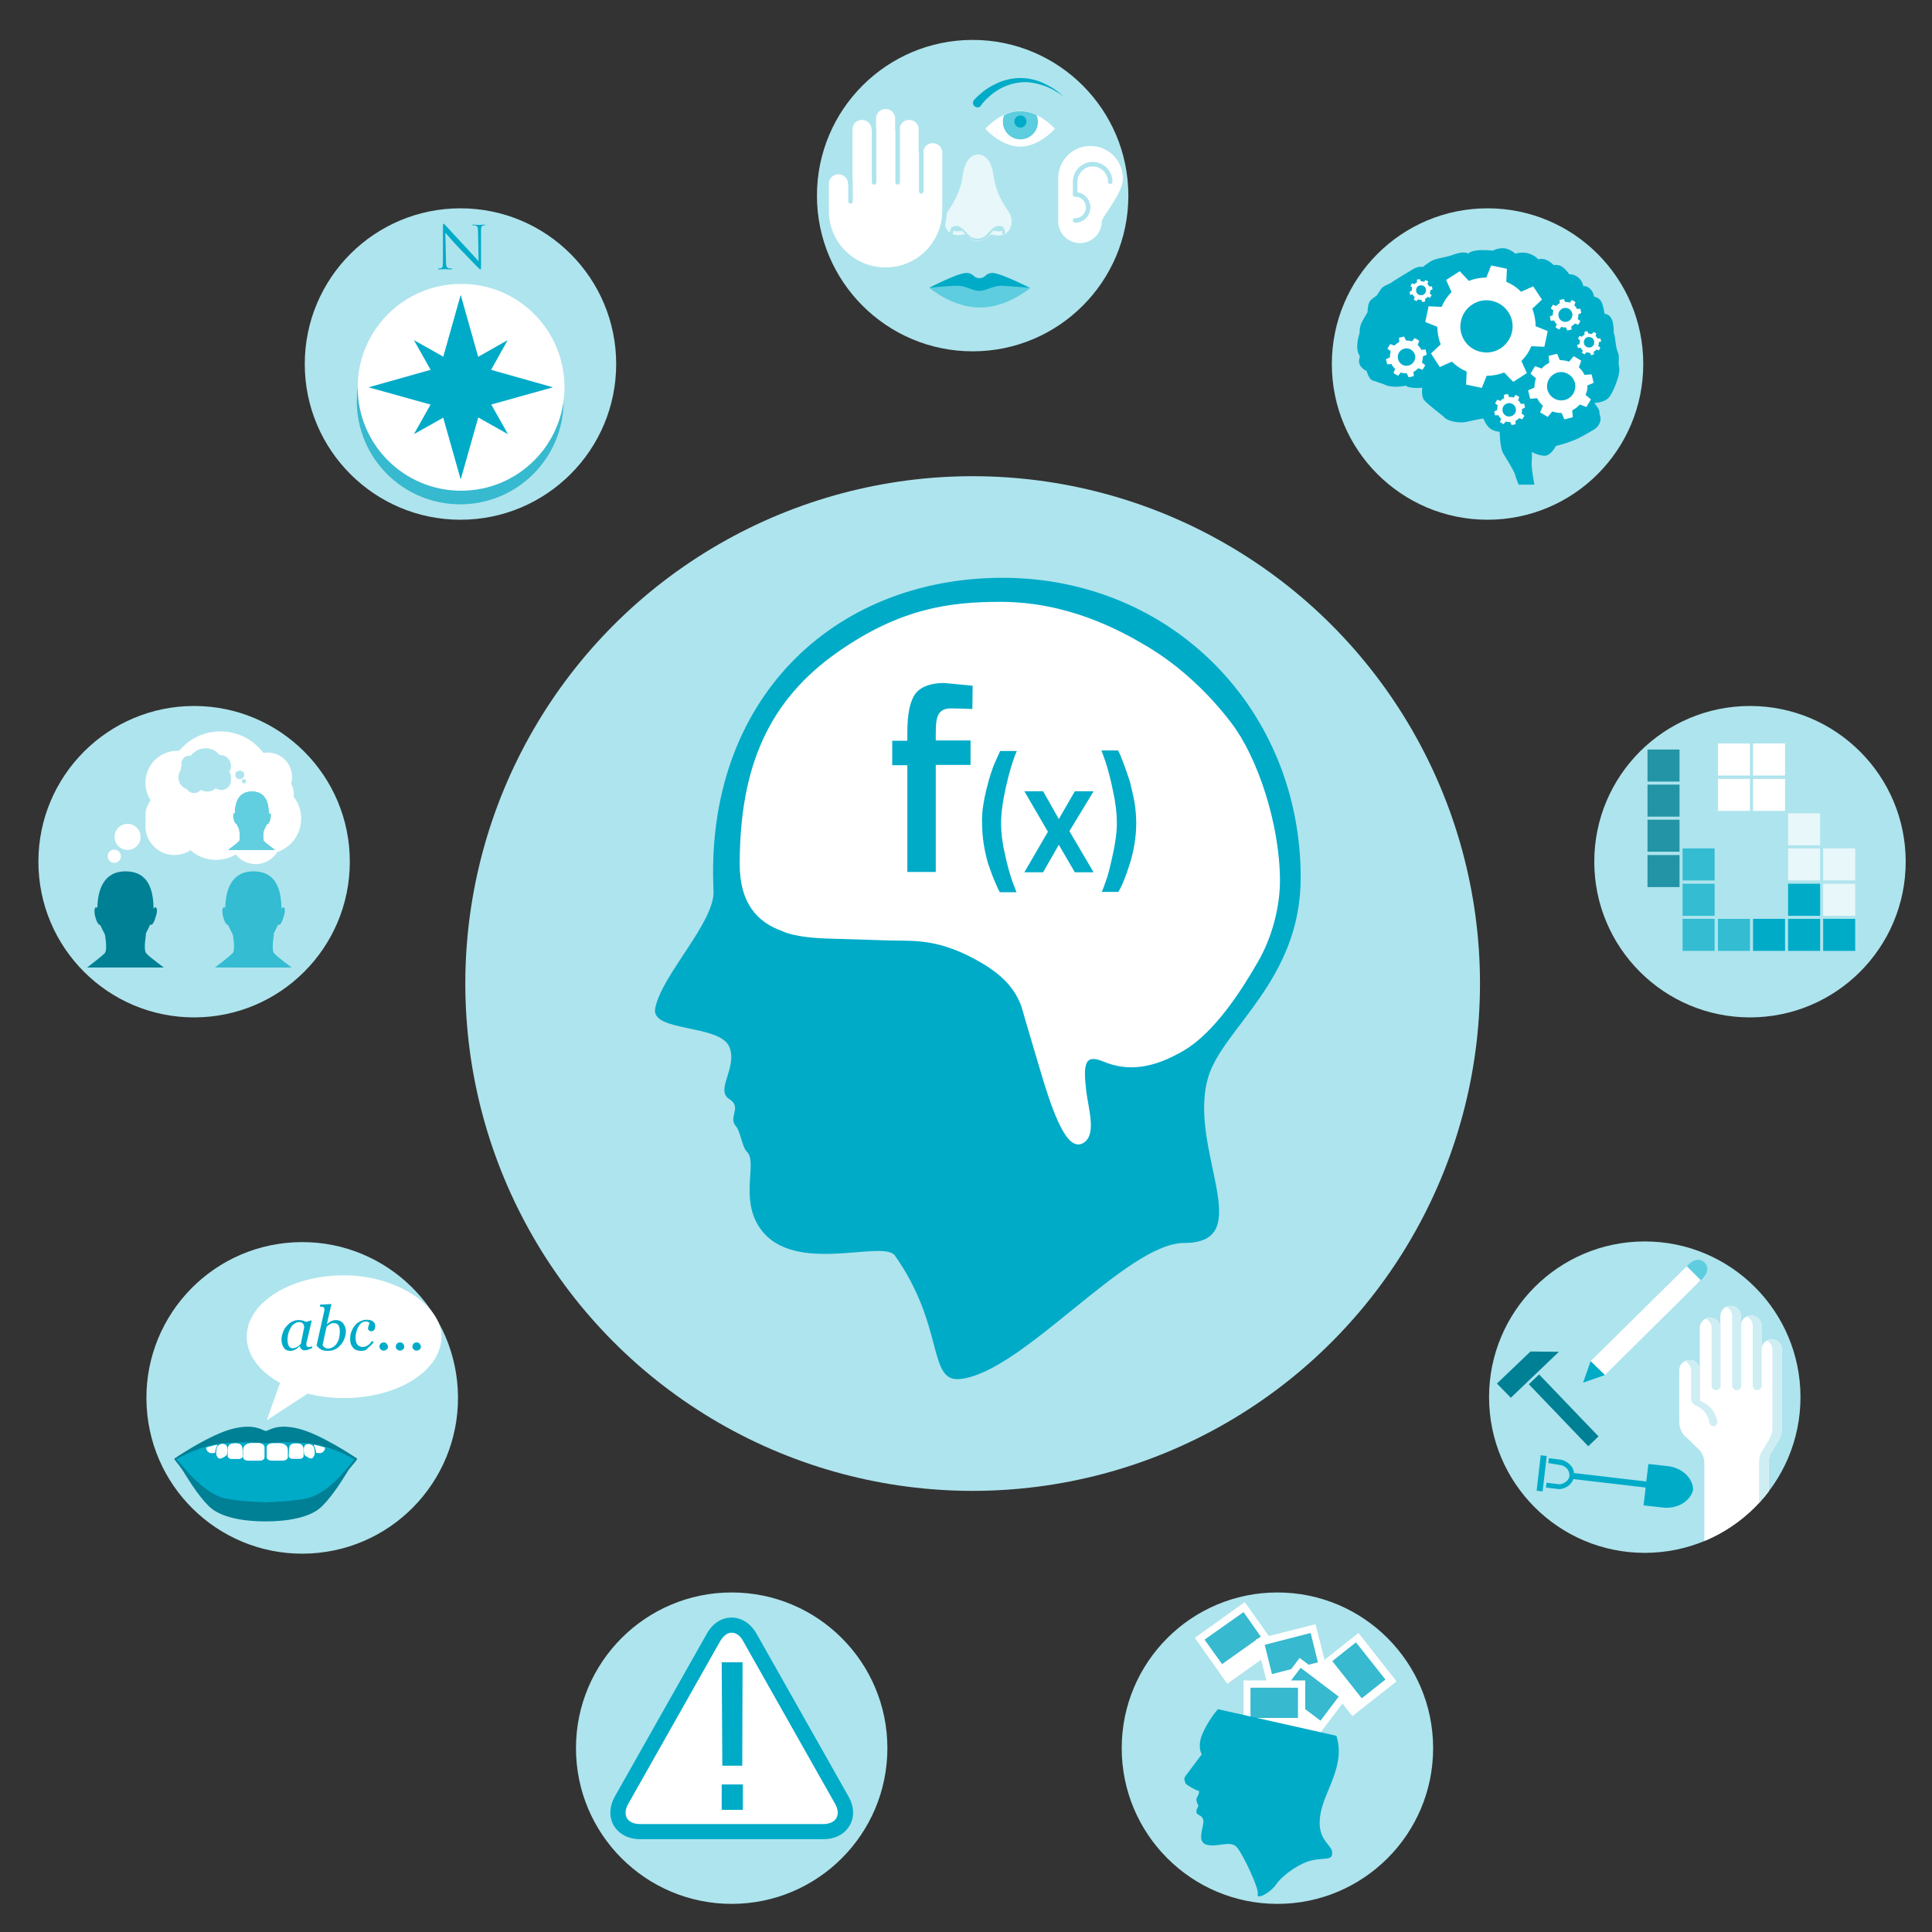 <?xml version="1.0" encoding="UTF-8"?> <!-- Generator: Adobe Illustrator 24.1.0, SVG Export Plug-In . SVG Version: 6.00 Build 0) --> <svg xmlns="http://www.w3.org/2000/svg" xmlns:xlink="http://www.w3.org/1999/xlink" version="1.1" id="Capa_1" x="0px" y="0px" viewBox="0 0 639 639" style="enable-background:new 0 0 639 639;" xml:space="preserve"><rect x="0" y="0" width="639" height="639" fill="#333333" stroke="none"/> <style type="text/css"> .st0{fill:#AEE4ED;} .st1{fill-rule:evenodd;clip-rule:evenodd;fill:#00ABC8;} .st2{fill:#FFFFFF;stroke:#FFFFFF;stroke-width:1.484;stroke-miterlimit:10;} .st3{fill:none;} .st4{enable-background:new ;} .st5{fill:#00ABC8;} .st6{fill-rule:evenodd;clip-rule:evenodd;fill:#00AECA;} .st7{fill:#FFFFFF;} .st8{fill-rule:evenodd;clip-rule:evenodd;fill:#37B9CF;} .st9{fill-rule:evenodd;clip-rule:evenodd;fill:#FFFFFF;} .st10{fill:#37B9CF;} .st11{opacity:0.7;} .st12{fill-rule:evenodd;clip-rule:evenodd;fill:#33BCD2;} .st13{opacity:0.8;} .st14{fill-rule:evenodd;clip-rule:evenodd;fill:#008095;} .st15{fill:#008095;} .st16{clip-path:url(#SVGID_2_);} .st17{fill:#CFEEF3;} .st18{fill:#5DCDDF;} .st19{fill:#00ABC7;} .st20{opacity:0.7;fill:#FFFFFF;enable-background:new ;} .st21{fill:none;stroke:#AEE4ED;stroke-width:1.5;stroke-linecap:round;stroke-linejoin:round;stroke-miterlimit:10;} .st22{fill:#33BCD2;} .st23{fill:#61CFDF;} </style> <circle class="st0" cx="321.7" cy="325.3" r="167.8"></circle> <path class="st1" d="M430.2,290.3c0,33.8-25.5,49.6-30.5,65.7c-7.3,23.6,16.8,55.1-8,55.1c-19.2,0-53.4,42.8-74.1,45 c-10.9,1.2-5-17.3-21.6-40.8c-3.9-5.5-33.4,6.7-44.5-8.9c-7-9.8-0.9-21.8-4.4-25.4c-1.8-1.8-2.1-6.7-3.7-8.5c-2.7-3.1,2.2-6.2-2.2-9 c-4.8-3,2.9-10.5,0-17.3c-3.2-7.5-26.1-4.8-24.5-12.7c2.2-11.2,19.8-28.5,19.3-38.9c-3-63.1,39.6-103.5,95.7-103.5 C387.7,191.2,430.2,234.8,430.2,290.3z"></path> <path class="st2" d="M422.6,291.4c0-18.7-7.4-40.7-15.9-51.8c-7.5-9.9-17.2-18.9-27.4-25c-9.3-5.6-26.4-14.8-48.4-14.8 c-16.7,0-32.8,2.1-53.3,16.4c-22.9,16-32.2,37.9-32.2,69.6c0,12.6,5.6,18.7,13.7,21.5l0,0c0,0,3.5,2.1,15.3,2.4 c6.1,0.2,11.2,0.3,19.2,0.6c8.3,0.3,17.1-1.1,32.2,8c4.7,2.9,10.9,7.5,13.2,15.9c0.6,2.3,3,10.2,5.8,19.7c3.1,10.5,8,25.7,12.7,23.7 s1.6-11.2,1-17c-0.8-7-1.2-13.5,6.7-10.2c7.8,3.3,16,2.3,26-3.6s18.8-19.6,24.3-29.2C421,308,422.6,297.7,422.6,291.4z"></path> <rect x="257.1" y="223" class="st3" width="152.2" height="142.8"></rect> <g class="st4"> <path class="st5" d="M309.5,253.1v35.3h-9.4v-35.3h-5V245h5v-2.8c0-6.2,0.9-10.4,2.7-12.8c1.8-2.3,5-3.5,9.5-3.5l9.4,0.9l-0.1,7.7 c-2.8-0.1-5.2-0.2-7.1-0.2c-1.9,0-3.2,0.6-3.9,1.7c-0.8,1.1-1.1,3.2-1.1,6.2v2.7H321v8.1H309.5z"></path> </g> <g class="st4"> <path class="st5" d="M332.7,260.3c-1.1,4.9-1.6,8.9-1.6,12s0.4,6.5,1.3,10.3c0.8,3.8,1.7,6.8,2.5,9.1l1.3,3.4h-5.5 c-0.5-0.8-1.1-2.2-1.9-4.1c-0.8-1.9-1.4-3.7-2-5.4c-0.5-1.7-1-3.8-1.4-6.2c-0.4-2.4-0.6-5.1-0.6-8.1c0-3,0.5-6.4,1.5-10.4 c1-4,2-7.1,3-9.2l1.5-3.3h5.5C335,251.4,333.8,255.4,332.7,260.3z"></path> <path class="st5" d="M338.8,261.7h6.2l5.2,9.2l5.3-9.2h6.2l-8,13.2l8,13.6h-6.2l-5.3-9.1l-5.2,9.1h-6.2l7.8-13.4L338.8,261.7z"></path> <path class="st5" d="M375.2,265.1c0.4,2.5,0.6,4.9,0.6,7.2c0,2.3-0.2,4.6-0.6,7c-0.4,2.4-0.9,4.5-1.5,6.3c-1.2,3.8-2.3,6.6-3.2,8.3 l-0.6,1.1h-5.5c0.4-0.9,0.9-2.2,1.4-3.7c0.6-1.5,1.3-4.3,2.2-8.4c0.9-4,1.4-7.6,1.4-10.7s-0.4-6.7-1.3-10.7c-0.8-4-1.7-7.2-2.5-9.7 l-1.3-3.6h5.5c0.5,0.9,1.1,2.4,1.9,4.5c0.8,2.1,1.4,4,2,5.8C374.2,260.4,374.7,262.6,375.2,265.1z"></path> </g> <g> <circle class="st0" cx="492" cy="120.4" r="51.5"></circle> <g> <path class="st6" d="M470.4,128.2c0,0-0.4,2.8,0.6,4.1s6,5,7,6s4.8,1.8,7.2,1.2c2.5-0.6,5.4-1.1,5.4-1.1s1,2.6,2.5,3.5 c1.4,0.9,2.9,0.9,2.9,0.9s0.1,5.5,1.2,7.2c1.1,1.8,3.5,5.6,3.9,7c0.4,1.5,1.2,3.3,1.2,3.3h5.2c0,0-1.1-5.6-0.9-7.6s0-3.2,0-3.2 s3.8,2,5.5,0.9s2.5-2.9,2.5-2.9s5.3-1.2,8.9-3.3c3.6-2.1,4.6-2.3,5.5-4.1s-0.1-2.9,0-3.8c0.1-0.9-1.7-3-1.7-3s3.2-0.1,4.7-1.7 c1.5-1.6,2.8-5.6,2.8-5.6s1.1-2.9,0.7-4.7c-0.4-1.8,0.3-3.1-0.4-4.8c-0.8-1.7-0.9-5.6-1.2-5.9s0-3.6-0.9-5.2 c-0.9-1.7-2.3-1.6-2.3-1.6s-0.3-2.4-1-3.9s-2.5-1.8-2.5-1.8s0-1.3-1.3-2.6c-1.3-1.2-2.2-0.8-2.2-0.8s-0.3-1.9-1.8-3 c-1.4-1.1-2.9-1-2.9-1s-0.7-1.2-2.1-2.3c-1.4-1.1-3-0.7-3-0.7s-1.3-1.4-2.9-1.9c-1.6-0.4-2.2,0-2.2,0s-0.8-1.1-3-1.9s-4.6,0-4.6,0 s-2-1.8-4.1-1.8s-3.3,0.8-3.3,0.8s-3.6-0.4-5.8,0c-2.2,0.4-2.3,1-2.3,1s-1.4-1-4.6,0.2c-3.1,1.2-6,1.2-7.8,2.3 c-1.8,1.1-2.7,1.9-2.7,1.9s-1.3-0.4-3.2,0.7c-1.9,1.1-6.8,4.1-7.4,4.6c-0.6,0.4-2.7,1-3.3,2.1c-0.7,1.1-1.4,2.1-1.4,2.1 s-1.6,1-2.2,1.8c-0.7,0.8-0.8,3.7-0.8,3.7s-0.6,0.9-1.7,2.9s-0.9,3.9-0.9,3.9s-0.7,1.8-0.8,4.2c-0.1,2.5,0.9,3.5,0.9,3.5 s-0.8,2,0.2,3.3s2,1.6,2,1.6s0.7,2.7,1.9,3.1c1.2,0.4,3.5,1.2,3.8,1.3c0.3,0.1,1,0.7,3.5,0.8c2.5,0.1,3.5-0.4,3.9-0.3 C465.1,128,468,128.6,470.4,128.2z"></path> <g> <path class="st7" d="M500.5,126.3l4.5-2.9l-1.8-4c1.4-1.4,2.5-3,3.3-4.9l4.3,0.2l1.1-5.2l-4-1.6c0-2-0.4-4-1.1-5.8l3.2-3 l-2.9-4.4l-4,1.8c-1.4-1.4-3-2.5-4.9-3.3l0.2-4.3l-5.2-1.1l-1.6,4c-2,0-4,0.4-5.8,1.1l-3-3.2l-4.5,2.9l1.8,4 c-1.4,1.4-2.5,3-3.3,4.9l-4.3-0.2l-1.1,5.2l4,1.6c0,2,0.4,4,1.1,5.8l-3.2,3l2.9,4.5l4-1.8c1.4,1.4,3,2.5,4.9,3.3l-0.2,4.3 l5.2,1.1l1.6-4c2,0,4-0.4,5.8-1.1L500.5,126.3z M483.2,106.2c1-4.7,5.6-7.7,10.2-6.7c4.7,1,7.7,5.6,6.7,10.2 c-1,4.7-5.6,7.7-10.2,6.7C485.2,115.5,482.2,110.9,483.2,106.2z"></path> <path class="st7" d="M525,127.5l2.1-0.9l-0.7-2.8l-2.3,0.2c-0.5-1-1.1-1.8-1.9-2.5l0.8-2.2l-2.5-1.5l-1.5,1.8 c-1-0.3-2.1-0.5-3.1-0.5L515,117l-2.8,0.7l0.2,2.3c-1,0.5-1.8,1.1-2.5,1.9l-2.2-0.8l-1.5,2.5l1.8,1.5c-0.3,1-0.5,2.1-0.5,3.1 l-2.1,0.9l0.7,2.8l2.3-0.2c0.5,1,1.1,1.8,1.9,2.5l-0.9,2.2l2.5,1.5l1.5-1.8c1,0.3,2.1,0.5,3.1,0.5l0.9,2.1l2.8-0.7l-0.2-2.3 c1-0.5,1.8-1.1,2.5-1.9l2.2,0.8l1.5-2.5l-1.8-1.5C524.9,129.6,525.1,128.5,525,127.5z M517.5,132.3c-2.5,0.6-5-0.9-5.7-3.4 c-0.6-2.5,0.9-5,3.4-5.7c2.5-0.6,5,0.9,5.7,3.4C521.5,129.1,520,131.7,517.5,132.3z"></path> <path class="st7" d="M522,104l1-0.5l-0.3-1.4l-1.1,0.1c-0.2-0.5-0.6-0.9-0.9-1.2l0.4-1.1l-1.2-0.7l-0.7,0.9 c-0.5-0.2-1-0.2-1.5-0.2l-0.5-1l-1.4,0.3l0.1,1.1c-0.5,0.2-0.9,0.6-1.2,0.9l-1.1-0.4l-0.7,1.2l0.9,0.7c-0.2,0.5-0.2,1-0.2,1.5 l-1,0.5l0.3,1.4l1.1-0.1c0.2,0.5,0.6,0.9,0.9,1.2l-0.4,1.1l1.2,0.7l0.7-0.9c0.5,0.2,1,0.2,1.5,0.2l0.5,1l1.4-0.3l-0.1-1.1 c0.5-0.2,0.9-0.6,1.2-0.9l1.1,0.4l0.7-1.2l-0.9-0.7C522,105.1,522.1,104.5,522,104z M518.3,106.4c-1.2,0.3-2.5-0.4-2.8-1.7 c-0.3-1.2,0.4-2.5,1.7-2.8c1.2-0.3,2.5,0.4,2.8,1.7C520.3,104.8,519.5,106.1,518.3,106.4z"></path> <path class="st7" d="M528.8,113.2l0.8-0.3l-0.3-1l-0.9,0.1c-0.2-0.4-0.4-0.7-0.7-0.9l0.3-0.8l-0.9-0.5l-0.6,0.7 c-0.4-0.1-0.8-0.2-1.2-0.2l-0.3-0.8l-1,0.3l0.1,0.9c-0.4,0.2-0.7,0.4-0.9,0.7l-0.8-0.3l-0.5,0.9l0.7,0.6 c-0.1,0.4-0.2,0.8-0.2,1.2l-0.8,0.3l0.3,1l0.9-0.1c0.2,0.4,0.4,0.7,0.7,0.9l-0.3,0.8l0.9,0.5l0.6-0.7c0.4,0.1,0.8,0.2,1.2,0.2 l0.3,0.8l1-0.3l-0.1-0.9c0.4-0.2,0.7-0.4,0.9-0.7l0.8,0.3l0.5-0.9l-0.7-0.6C528.8,113.9,528.8,113.6,528.8,113.2z M526,114.9 c-0.9,0.2-1.9-0.3-2.1-1.3c-0.2-0.9,0.3-1.9,1.2-2.1s1.9,0.3,2.1,1.2C527.5,113.8,526.9,114.7,526,114.9z"></path> <path class="st7" d="M503.4,135.3l1-0.5l-0.3-1.3l-1.1,0.1c-0.2-0.5-0.5-0.9-0.9-1.2l0.4-1.1l-1.2-0.7l-0.7,0.9 c-0.5-0.2-1-0.2-1.5-0.2l-0.4-1l-1.3,0.3l0.1,1.1c-0.5,0.2-0.9,0.5-1.2,0.9l-1.1-0.4l-0.7,1.2l0.9,0.7c-0.2,0.5-0.2,1-0.2,1.5 l-1,0.5l0.3,1.3l1.1-0.1c0.2,0.5,0.5,0.9,0.9,1.2l-0.4,1.1l1.2,0.7l0.7-0.9c0.5,0.2,1,0.2,1.5,0.2l0.5,1l1.3-0.3l-0.1-1.1 c0.5-0.2,0.9-0.5,1.2-0.9l1.1,0.4l0.7-1.2l-0.9-0.7C503.3,136.4,503.4,135.8,503.4,135.3z M499.7,137.7c-1.2,0.3-2.4-0.4-2.7-1.6 c-0.3-1.2,0.4-2.4,1.6-2.7s2.4,0.4,2.7,1.6C501.7,136.1,500.9,137.4,499.7,137.7z"></path> <path class="st7" d="M470.6,117.9l1.3-0.6l-0.4-1.7l-1.4,0.1c-0.3-0.6-0.7-1.1-1.2-1.6l0.5-1.4l-1.5-0.9l-0.9,1.1 c-0.6-0.2-1.3-0.3-2-0.3l-0.6-1.3l-1.7,0.4l0.1,1.4c-0.6,0.3-1.1,0.7-1.6,1.2l-1.4-0.5l-0.9,1.5l1.1,0.9c-0.2,0.6-0.3,1.3-0.3,2 l-1.3,0.6l0.4,1.7l1.4-0.1c0.3,0.6,0.7,1.1,1.2,1.6l-0.5,1.4l1.5,0.9l0.9-1.1c0.6,0.2,1.3,0.3,2,0.3l0.6,1.3l1.7-0.4l-0.1-1.4 c0.6-0.3,1.1-0.7,1.6-1.2l1.4,0.5l0.9-1.5l-1.1-0.9C470.5,119.2,470.6,118.6,470.6,117.9z M465.9,120.9c-1.6,0.4-3.1-0.6-3.5-2.1 s0.5-3.1,2.1-3.5c1.5-0.4,3.1,0.6,3.5,2.1S467.4,120.5,465.9,120.9z"></path> <path class="st7" d="M473.1,96l0.7-0.3l-0.2-1l-0.8,0.1c-0.2-0.3-0.4-0.6-0.7-0.9l0.3-0.8l-0.9-0.5l-0.5,0.6 c-0.3-0.1-0.7-0.2-1.1-0.2l-0.3-0.7l-1,0.2l0.1,0.8c-0.3,0.2-0.6,0.4-0.9,0.7l-0.8-0.3l-0.5,0.9l0.6,0.5 c-0.1,0.3-0.2,0.7-0.2,1.1l-0.7,0.3l0.2,1l0.8-0.1c0.2,0.3,0.4,0.6,0.7,0.9l-0.3,0.8l0.9,0.5L469,99c0.3,0.1,0.7,0.2,1.1,0.2 l0.3,0.7l1-0.2l-0.1-0.8c0.3-0.2,0.6-0.4,0.9-0.7l0.8,0.3l0.5-0.9l-0.6-0.5C473,96.7,473.1,96.3,473.1,96z M470.4,97.6 c-0.9,0.2-1.8-0.3-2-1.2c-0.2-0.9,0.3-1.8,1.2-2c0.9-0.2,1.8,0.3,2,1.2C471.8,96.5,471.3,97.4,470.4,97.6z"></path> </g> </g> </g> <g> <circle class="st0" cx="152.3" cy="120.4" r="51.5"></circle> <g> <g> <path class="st8" d="M186.4,132.6c0,18.9-15.3,34.2-34.2,34.2S118,151.5,118,132.6s15.3-34.2,34.2-34.2S186.4,113.7,186.4,132.6z "></path> <path class="st9" d="M186.7,128.1c0,18.9-15.3,34.2-34.2,34.2s-34.2-15.3-34.2-34.2s15.3-34.2,34.2-34.2 C171.3,93.8,186.7,109.1,186.7,128.1z"></path> <g> <polyline class="st1" points="152.4,158.5 143.8,128.1 152.4,97.6 "></polyline> <polygon class="st1" points="161,128.1 152.4,158.5 143.8,128.1 152.4,97.6 "></polygon> <polygon class="st1" points="152.4,119.5 182.9,128.1 152.4,136.6 121.9,128.1 "></polygon> <polygon class="st1" points="148.1,123.7 167.9,112.5 156.8,132.4 136.9,143.6 "></polygon> <polygon class="st1" points="148.1,132.4 136.9,112.5 156.8,123.7 168,143.6 "></polygon> <polygon class="st1" points="161,128.1 152.4,136.7 143.8,128.1 152.4,119.5 "></polygon> <path class="st1" d="M162.2,128.1c0,5.4-4.4,9.8-9.8,9.8c-5.4,0-9.8-4.4-9.8-9.8c0-5.4,4.4-9.8,9.8-9.8 C157.8,118.2,162.2,122.6,162.2,128.1z"></path> </g> </g> <path class="st1" d="M147.5,86.4c0,1.6,0.2,2.1,0.8,2.3c0.4,0.1,0.8,0.1,1,0.1c0.1,0,0.2,0,0.2,0.1s-0.1,0.2-0.3,0.2 c-1.1,0-1.9-0.1-2.1-0.1c-0.2,0-1,0.1-1.9,0.1c-0.2,0-0.3,0-0.3-0.2c0-0.1,0.1-0.1,0.2-0.1c0.2,0,0.5,0,0.8-0.1 c0.5-0.1,0.6-0.7,0.6-2.5V75c0-0.8,0.1-1,0.2-1c0.2,0,0.5,0.4,0.7,0.6c0.3,0.3,3.2,3.5,6.2,6.7c1.9,2.1,4.1,4.4,4.7,5.1l-0.2-9.9 c0-1.3-0.2-1.7-0.8-1.9c-0.4-0.1-0.8-0.1-1-0.1c-0.1,0-0.2-0.1-0.2-0.1c0-0.1,0.2-0.1,0.4-0.1c0.9,0,1.8,0.1,2,0.1 s0.9-0.1,1.7-0.1c0.2,0,0.3,0,0.3,0.1s-0.1,0.1-0.2,0.1c-0.1,0-0.2,0-0.5,0.1c-0.6,0.1-0.7,0.6-0.7,1.7v11.4c0,1.3,0,1.4-0.2,1.4 s-0.4-0.2-1.4-1.2c-0.2-0.2-3-3.1-5.1-5.3c-2.3-2.4-4.5-4.9-5.1-5.6L147.5,86.4z"></path> </g> </g> <g> <circle class="st0" cx="242" cy="578.2" r="51.5"></circle> <g> <g> <path class="st9" d="M211.8,605.9c-2.9,0-5.3-1.2-6.5-3.2s-1-4.7,0.4-7.3l30.4-53.8c1.5-2.6,3.6-4.1,6-4.1s4.5,1.5,6,4.1 l30.4,53.8c1.4,2.6,1.6,5.2,0.4,7.3c-1.2,2-3.6,3.2-6.5,3.2H211.8z"></path> <path class="st5" d="M242,540c1.4,0,2.8,0.9,3.8,2.8l30.4,53.8c2.1,3.7,0.3,6.7-3.9,6.7h-60.6c-4.3,0-6-3-3.9-6.7l30.4-53.8 C239.3,540.9,240.7,540,242,540 M242,535c-3.3,0-6.3,1.9-8.2,5.3l-30.4,53.8c-1.9,3.4-2,6.9-0.4,9.7c1.7,2.8,4.8,4.5,8.7,4.5 h60.6c3.9,0,7-1.6,8.7-4.5c1.7-2.8,1.5-6.4-0.4-9.7l-30.4-53.8C248.3,537,245.3,535,242,535L242,535z"></path> </g> <g> <path class="st5" d="M238.7,549.8h6.9l-0.1,34.2h-6.6L238.7,549.8z M238.7,590.2h7v8.4h-7V590.2z"></path> </g> </g> </g> <g> <circle class="st0" cx="422.5" cy="578.2" r="51.5"></circle> <g> <g> <polygon class="st7" points="422.5,545.1 405.9,556.9 395.2,541.7 411.7,529.9 "></polygon> <polygon class="st10" points="417,541.3 404.2,550.4 398.4,542.3 411.3,533.2 "></polygon> </g> <g> <polygon class="st7" points="439.7,555.3 420,560.3 415.4,542.2 435.1,537.2 "></polygon> <polygon class="st10" points="435.9,549.8 420.7,553.7 418.3,544 433.5,540.1 "></polygon> </g> <g> <polygon class="st7" points="447.3,567.6 434.7,551.7 449.3,540.1 461.9,556.1 "></polygon> <rect x="444.9" y="544.7" transform="matrix(0.783 -0.621 0.621 0.783 -245.972 399.194)" class="st10" width="10" height="15.7"></rect> </g> <g> <rect x="423.5" y="551.7" transform="matrix(0.603 -0.797 0.797 0.603 -276.435 568.033)" class="st7" width="18.6" height="20.4"></rect> <rect x="428.9" y="552.4" transform="matrix(0.603 -0.797 0.797 0.603 -274.738 568.321)" class="st10" width="10" height="15.8"></rect> </g> <g> <rect x="411.3" y="555.8" class="st7" width="20.4" height="18.6"></rect> <rect x="413.6" y="558.2" class="st10" width="15.7" height="10"></rect> </g> <g> <path class="st5" d="M397.2,574.8c-1,3.8,0.3,5.4,0.3,5.4s-4.6,6.1-5.4,7.2c-0.8,1-0.1,1.9,0,2.4s3.9,2.6,4.3,2.5 s0.1,1.3-0.5,2.2s0.5,2.8,0.5,2.8s-1,1.5-0.6,2.4c0.4,0.8,2.4,0.7,2.2,3.1c-0.2,2.4-2.2,6.7,1.4,7.4c3.6,0.8,7.7-1.7,9.8,0.9 c2.1,2.6,7.3,13.6,6.8,15.4c-0.6,1.9,4-0.2,6.2-3.4c2.3-3.2,8.1-7.2,12.2-7.9c4.1-0.8,6.4,0.2,6.2-2.6c-0.2-2.8-5.5-4.1-3.8-13 c1.4-7.5,8.3-15.8,5.2-25.5l-39.2-8.8C399.9,568.7,397.8,572.8,397.2,574.8z"></path> </g> </g> </g> <g> <g> <circle class="st0" cx="578.8" cy="285" r="51.5"></circle> <g> <g> <rect x="591.1" y="292" class="st1" width="11.1" height="11.1"></rect> <path class="st0" d="M602,292.3v10.6h-10.6v-10.6H602 M602.5,291.8h-11.6v11.6h11.6V291.8L602.5,291.8z"></path> </g> <g> <rect x="591.1" y="303.6" class="st1" width="11.1" height="11.1"></rect> <path class="st0" d="M602,303.9v10.6h-10.6v-10.6H602 M602.5,303.4h-11.6V315h11.6V303.4L602.5,303.4z"></path> </g> <g> <rect x="579.5" y="303.6" class="st1" width="11.1" height="11.1"></rect> <path class="st0" d="M590.4,303.9v10.6h-10.6v-10.6H590.4 M590.9,303.4h-11.6V315h11.6V303.4L590.9,303.4z"></path> </g> <g> <rect x="602.7" y="303.6" class="st1" width="11.1" height="11.1"></rect> <path class="st0" d="M613.6,303.9v10.6H603v-10.6H613.6 M614.1,303.4h-11.6V315h11.6V303.4L614.1,303.4z"></path> </g> <g> <g> <rect x="579.5" y="257.3" class="st9" width="11.1" height="11.1"></rect> <path class="st0" d="M590.4,257.6v10.6h-10.6v-10.6H590.4 M590.9,257.1h-11.6v11.6h11.6V257.1L590.9,257.1z"></path> </g> <g> <rect x="567.9" y="257.3" class="st9" width="11.1" height="11.1"></rect> <path class="st0" d="M578.8,257.6v10.6h-10.6v-10.6H578.8 M579.3,257.1h-11.6v11.6h11.6V257.1L579.3,257.1z"></path> </g> <g> <rect x="579.5" y="245.7" class="st9" width="11.1" height="11.1"></rect> <path class="st0" d="M590.4,245.9v10.6h-10.6v-10.6H590.4 M590.9,245.4h-11.6V257h11.6V245.4L590.9,245.4z"></path> </g> <g> <rect x="567.9" y="245.7" class="st9" width="11.1" height="11.1"></rect> <path class="st0" d="M578.8,245.9v10.6h-10.6v-10.6H578.8 M579.3,245.4h-11.6V257h11.6V245.4L579.3,245.4z"></path> </g> </g> </g> <g class="st11"> <g> <rect x="591.1" y="280.4" class="st9" width="11.1" height="11.1"></rect> <path class="st0" d="M602,280.6v10.6h-10.6v-10.6H602 M602.5,280.1h-11.6v11.6h11.6V280.1L602.5,280.1z"></path> </g> <g> <rect x="591.1" y="268.8" class="st9" width="11.1" height="11.1"></rect> <path class="st0" d="M602,269v10.6h-10.6V269H602 M602.5,268.5h-11.6v11.6h11.6V268.5L602.5,268.5z"></path> </g> <g> <rect x="602.7" y="280.4" class="st9" width="11.1" height="11.1"></rect> <path class="st0" d="M613.6,280.6v10.6H603v-10.6H613.6 M614.1,280.1h-11.6v11.6h11.6V280.1L614.1,280.1z"></path> </g> <g> <rect x="602.7" y="292" class="st9" width="11.1" height="11.1"></rect> <path class="st0" d="M613.6,292.3v10.6H603v-10.6H613.6 M614.1,291.8h-11.6v11.6h11.6V291.8L614.1,291.8z"></path> </g> </g> <g> <g> <rect x="556.3" y="303.6" class="st12" width="11.1" height="11.1"></rect> <path class="st0" d="M567.1,303.9v10.6h-10.6v-10.6H567.1 M567.6,303.4H556V315h11.6V303.4L567.6,303.4z"></path> </g> <g> <rect x="567.9" y="303.6" class="st12" width="11.1" height="11.1"></rect> <path class="st0" d="M578.8,303.9v10.6h-10.6v-10.6H578.8 M579.3,303.4h-11.6V315h11.6V303.4L579.3,303.4z"></path> </g> <g> <rect x="556.3" y="292" class="st12" width="11.1" height="11.1"></rect> <path class="st0" d="M567.1,292.3v10.6h-10.6v-10.6H567.1 M567.6,291.8H556v11.6h11.6V291.8L567.6,291.8z"></path> </g> <g> <rect x="556.3" y="280.4" class="st12" width="11.1" height="11.1"></rect> <path class="st0" d="M567.1,280.6v10.6h-10.6v-10.6H567.1 M567.6,280.1H556v11.6h11.6V280.1L567.6,280.1z"></path> </g> </g> </g> <g class="st13"> <g> <rect x="544.7" y="259.3" class="st14" width="11.1" height="11.1"></rect> <path class="st0" d="M555.5,259.5v10.6h-10.6v-10.6H555.5 M556,259h-11.6v11.6H556V259L556,259z"></path> </g> <g> <rect x="544.7" y="247.6" class="st14" width="11.1" height="11.1"></rect> <path class="st0" d="M555.5,247.9v10.6h-10.6v-10.6H555.5 M556,247.4h-11.6V259H556V247.4L556,247.4z"></path> </g> <g> <rect x="544.7" y="270.9" class="st14" width="11.1" height="11.1"></rect> <path class="st0" d="M555.5,271.1v10.6h-10.6v-10.6H555.5 M556,270.6h-11.6v11.6H556V270.6L556,270.6z"></path> </g> <g> <rect x="544.7" y="282.5" class="st14" width="11.1" height="11.1"></rect> <path class="st0" d="M555.5,282.8v10.6h-10.6v-10.6H555.5 M556,282.3h-11.6v11.6H556V282.3L556,282.3z"></path> </g> </g> </g> <g> <circle class="st0" cx="544" cy="462.1" r="51.5"></circle> <g> <g> <path class="st1" d="M516.3,484.6c0.3,0,1.4,0.4,2.1,1.3c0.5,0.6,0.7,1.4,0.7,2.2c-0.1,0.8-0.5,1.5-1.2,2c-0.9,0.7-2,0.9-2.3,0.8 l-4.1-0.5l-0.2,1.6l4.1,0.5c0.9,0.1,2.4-0.3,3.5-1.2c0.7-0.6,1.2-1.3,1.5-2.1l23.9,2.8l-0.7,5.9l6.3,0.7c4.8,0.6,9.1-2,10.1-5.8 c0-3.9-3.7-7.4-8.5-7.9l-6.3-0.7l-0.7,5.8l-23.9-2.8c-0.1-0.9-0.4-1.7-1-2.4c-0.9-1.1-2.3-1.8-3.2-2l-4.1-0.5l-0.2,1.6 L516.3,484.6z"></path> </g> <g> <rect x="504.1" y="486.1" transform="matrix(0.115 -0.993 0.993 0.115 -32.442 937.715)" class="st1" width="11.8" height="2"></rect> </g> </g> <g> <g> <polygon class="st15" points="515.6,447.1 499.7,462.3 495.1,457.6 506.2,447 "></polygon> </g> <g> <rect x="514.8" y="452.4" transform="matrix(0.722 -0.692 0.692 0.722 -179.095 487.44)" class="st15" width="4.7" height="28.4"></rect> </g> </g> <g> <g> <defs> <circle id="SVGID_1_" cx="544" cy="462.1" r="51.5"></circle> </defs> <clipPath id="SVGID_2_"> <use xlink:href="#SVGID_1_" style="overflow:visible;"></use> </clipPath> <g class="st16"> <path class="st7" d="M586,443c-1.9,0-3.4,1.5-3.4,3.4v-7.9c0-1.9-1.5-3.4-3.4-3.4s-3.4,1.5-3.4,3.4v-3.2c0-1.9-1.5-3.4-3.4-3.4 s-3.4,1.5-3.4,3.4v3.9c0-1.9-1.5-3.4-3.4-3.4s-3.4,1.5-3.4,3.4v14c0-1.9-1.5-3.4-3.4-3.4s-3.4,1.5-3.4,3.4v17.1 c0,1.5,0.5,3,1.4,4.2l5.5,5.3c0.9,1.2,1.4,2.7,1.4,4.2v5.8v8v13H585v-13v-8v-6.2c0-1.2,0.3-2.5,1-3.5l2.4-4c0.6-1.1,1-2.3,1-3.5 v-1.9v-24.2C589.4,444.5,587.9,443,586,443L586,443z"></path> <g> <path class="st17" d="M589.4,446.4v26.1c0,1.2-0.3,2.5-1,3.5l-2.4,4c-0.6,1.1-1,2.3-1,3.5v6.2v8v13h-3.2v-27.2 c0-1.2,0.3-2.5,1-3.5l2.4-4c0.6-1.1,1-2.3,1-3.5v-26.1c0-1.3-0.7-2.4-1.8-3c0.5-0.3,1-0.4,1.6-0.4 C587.9,443,589.4,444.5,589.4,446.4L589.4,446.4z"></path> <path class="st17" d="M562.3,463.4v-10.2c0-1-0.4-1.8-1-2.4s-1.5-1-2.4-1c-0.5,0-1.1,0.1-1.5,0.4c0.3,0.2,0.7,0.4,0.9,0.7 c0.6,0.6,1,1.5,1,2.4v9.1c0,1.1,0.6,2.1,1.6,2.5c1.5,0.6,3.9,2.2,4.5,5.7c0.1,0.6,0.6,1.1,1.3,1.1c0.8,0,1.4-0.8,1.3-1.6 C566.9,464.6,562.3,463.4,562.3,463.4z"></path> <path class="st17" d="M569.1,439.2v19.1c0,0.8-0.7,1.5-1.5,1.5s-1.5-0.7-1.5-1.5v-19.1c0-1.3-0.8-2.5-1.9-3 c0.5-0.2,1-0.4,1.5-0.4C567.6,435.8,569.1,437.3,569.1,439.2z"></path> <path class="st17" d="M575.9,435.3v23c0,0.8-0.7,1.5-1.5,1.5s-1.5-0.7-1.5-1.5v-23c0-1.3-0.8-2.5-1.9-3c0.5-0.2,1-0.4,1.5-0.4 C574.4,431.9,575.9,433.4,575.9,435.3z"></path> <path class="st17" d="M581.2,459.8c-0.8,0-1.5-0.7-1.5-1.5v-19.8c0-0.7-0.2-1.4-0.6-1.9c-0.3-0.4-0.7-0.8-1.2-1.1 c0,0-0.1,0-0.1-0.1c0.5-0.2,1-0.3,1.5-0.3c0.6,0,1.1,0.1,1.6,0.4s0.9,0.6,1.2,1.1c0.4,0.5,0.6,1.2,0.6,1.9v19.8 C582.7,459.1,582,459.8,581.2,459.8L581.2,459.8z"></path> </g> </g> </g> </g> <g> <path class="st18" d="M556.7,420l1.6-1.6c2.2-2.2,4.2-2.1,5.5-0.8l0,0c1.3,1.3,1.3,3.3-0.9,5.5l-1.6,1.6L556.7,420z"></path> <polygon class="st7" points="530.8,454.8 526.1,450.2 557.9,418.8 562.5,423.4 "></polygon> <polygon class="st5" points="523.6,457.3 530.8,454.8 526.1,450.2 "></polygon> </g> </g> <circle class="st0" cx="321.7" cy="64.7" r="51.5"></circle> <g> <path class="st18" d="M328.4,90.3c-2.6,0-2.2,1.7-4.4,1.7c-2.2,0-1.7-1.7-4.4-1.7c-2.7,0-12.2,4.9-12.2,4.9s7.5,6.5,16.7,6.5 s16.7-6.5,16.7-6.5S331,90.3,328.4,90.3z"></path> <path class="st19" d="M323.9,92c-2.2,0-1.7-1.7-4.4-1.7c-2.7,0-12.2,4.9-12.2,4.9s6.7-0.7,9.4-0.7c2.7,0,5,1.7,7.2,1.7 s4.6-1.7,7.2-1.7c1.3,0,9.4,0.7,9.4,0.7s-9.6-4.9-12.2-4.9S326.2,92,323.9,92z"></path> <path class="st20" d="M333.4,69.7c-2.7-3.8-4.3-7.8-4.8-11.6c-0.9-7-4.6-7-5.1-7s-4.2,0-5.1,7c-0.5,3.8-2.1,7.8-4.8,11.6 c-0.8,1.1-1.2,2.3-1.2,3.7c0,0.6,0.2,2.5,1.8,3.6c1.2,0.9,3,1,5.1,0.4c1,1.1,2.1,2.3,4.2,2.3s3.2-1.2,4.2-2.2 c0.8,0.2,1.6,0.4,2.5,0.4l0,0c0.9,0,1.9-0.2,2.6-0.8c1.6-1.1,1.8-3,1.8-3.6C334.6,72.1,334.2,70.8,333.4,69.7z M315.2,76.3 c0-0.3,0-0.8,0.3-1.1c0.3-0.3,1-0.3,1.5-0.2c0.7,0.2,1.2,0.7,1.7,1.2C317.3,76.6,316.2,76.6,315.2,76.3z M328.3,76.2 c0.5-0.5,1.1-1,1.7-1.2c0.5-0.1,1.1-0.1,1.5,0.2c0.3,0.3,0.3,0.8,0.3,1.1C330.9,76.6,329.7,76.6,328.3,76.2z"></path> </g> <g> <g> <path class="st7" d="M350,73.2c0,4,3.2,7.2,7.2,7.2s7.2-3.2,7.2-7.2c0-1.4,7-9.2,7-14.2c0-5.9-4.8-10.7-10.7-10.7 C354.8,48.2,350,53,350,59V73.2z"></path> <path class="st7" d="M367.2,60.1c0-3.2-2.6-5.8-5.8-5.8c-3.2,0-5.8,2.6-5.8,5.8v4.2"></path> <path class="st7" d="M355.6,64.3c2.4,0,4.3,1.9,4.3,4.3s-1.9,4.3-4.3,4.3"></path> </g> <g> <path class="st21" d="M367.2,60.1c0-3.2-2.6-5.8-5.8-5.8c-3.2,0-5.8,2.6-5.8,5.8v4.2"></path> <path class="st21" d="M355.6,64.3c2.4,0,4.3,1.9,4.3,4.3s-1.9,4.3-4.3,4.3"></path> </g> </g> <path class="st0" d="M323.5,79.6c-2.2,0-3.4-1.3-4.4-2.4c-0.7-0.7-1.3-1.4-2.2-1.7c-0.5-0.1-1.1-0.1-1.4,0.2c-0.3,0.3-0.3,1-0.3,1.3 c0,0.2-0.1,0.4-0.4,0.5c-0.2,0-0.4-0.1-0.5-0.3c-0.2-0.7,0-1.5,0.5-2c0.5-0.4,1.2-0.6,2.1-0.4l0,0c1.1,0.4,1.8,1.2,2.6,2 c1,1.1,1.9,2.1,3.8,2.1s2.8-1,3.8-2.1c0.7-0.8,1.5-1.6,2.6-2l0,0c0.9-0.2,1.7-0.1,2.1,0.4c0.5,0.5,0.7,1.3,0.5,2 c0,0.2-0.3,0.4-0.5,0.3c-0.2,0-0.4-0.2-0.3-0.5c0-0.3,0.1-0.9-0.3-1.3c-0.3-0.3-0.9-0.3-1.4-0.2c-0.9,0.3-1.5,1-2.2,1.7 C326.9,78.3,325.8,79.6,323.5,79.6L323.5,79.6z"></path> <g> <g> <path class="st7" d="M312.4,69.6v-19c0-2.2-1.7-3.9-3.9-3.9c-2,0-3.7,1.6-3.9,3.6V43c0-2.2-1.7-3.9-3.9-3.9c-2,0-3.7,1.6-3.9,3.5 v-3.2c0-2.2-1.7-3.9-3.9-3.9c-2.2,0-3.9,1.7-3.9,3.9v3.2c-0.2-2-1.8-3.5-3.9-3.5c-2.2,0-3.9,1.7-3.9,3.9v18c0-2.2-1.7-3.9-3.9-3.9 c-2.2,0-3.9,1.7-3.9,3.9v9l0,0c0,10.7,8.7,19.4,19.5,19.4s19.5-8.7,19.5-19.5C312.4,69.8,312.4,69.7,312.4,69.6z"></path> </g> <g> <path class="st21" d="M312.4,69.7V50.5c0-2.2-1.7-3.9-3.9-3.9c-2.1,0-3.8,1.6-3.9,3.7v-7.5c0-2.2-1.7-3.9-3.9-3.9 c-2.1,0-3.8,1.6-3.9,3.7v-3.4c0-2.2-1.7-3.9-3.9-3.9c-2.2,0-3.9,1.7-3.9,3.9v3.4c-0.1-2.1-1.8-3.7-3.9-3.7c-2.2,0-3.9,1.7-3.9,3.9 v18c0-2.2-1.7-3.9-3.9-3.9c-2.2,0-3.9,1.7-3.9,3.9v9l0,0c0,10.7,8.7,19.4,19.5,19.4S312.4,80.5,312.4,69.7 C312.4,69.8,312.4,69.8,312.4,69.7z"></path> <line class="st21" x1="289.1" y1="43" x2="289.1" y2="60.3"></line> <line class="st21" x1="296.9" y1="43" x2="296.9" y2="60.3"></line> <line class="st21" x1="304.7" y1="50.4" x2="304.7" y2="63.3"></line> <line class="st21" x1="281.3" y1="60.1" x2="281.3" y2="66.6"></line> </g> </g> <g> <path class="st7" d="M348.9,42.6c0,0-5.1,5.9-11.5,5.9c-6.3,0-11.5-5.9-11.5-5.9s5.1-5.9,11.5-5.9 C343.8,36.7,348.9,42.6,348.9,42.6z"></path> </g> <path class="st18" d="M332.1,38.1c-0.3,0.7-0.4,1.4-0.4,2.2c0,3.2,2.6,5.8,5.8,5.8c3.2,0,5.8-2.6,5.8-5.8c0-0.8-0.2-1.5-0.4-2.2 c-1.6-0.8-3.4-1.3-5.4-1.3C335.5,36.7,333.7,37.3,332.1,38.1z"></path> <path class="st5" d="M339.5,40.2c0-1.1-0.9-2-2-2s-2,0.9-2,2s0.9,2,2,2S339.5,41.3,339.5,40.2z"></path> <g> <path class="st19" d="M322.2,33c1-1.1,2.1-2,3.2-2.9c1.1-0.8,2.3-1.6,3.6-2.2c2.5-1.3,5.3-2,8.1-2.1c1.4,0,2.8,0.1,4.1,0.4 c1.4,0.3,2.7,0.7,3.9,1.3c2.5,1.1,4.7,2.6,6.7,4.4c-2.2-1.6-4.5-2.9-7-3.7c-1.2-0.4-2.5-0.7-3.8-0.9c-1.3-0.2-2.6-0.2-3.9,0 c-2.5,0.3-5,1.2-7.1,2.5c-1.1,0.7-2.1,1.4-3,2.3c-0.9,0.8-1.9,1.8-2.5,2.7v0.1c-0.5,0.7-1.4,0.8-2.1,0.3S321.6,33.8,322.2,33 C322.1,33.1,322.2,33.1,322.2,33z"></path> </g> <g> <ellipse transform="matrix(0.999 -5.530036e-02 5.530036e-02 0.999 -25.401 6.232)" class="st0" cx="99.9" cy="462.1" rx="51.5" ry="51.5"></ellipse> <g> <g> <path class="st5" d="M79.7,474.5c0,0-11.4,2.6-15.8,4.7c-4.3,2.1-6.1,3.2-6.1,3.2s11.4,17.1,30.1,17.1s30.1-17.1,30.1-17.1 s-17.9-7.8-23.1-7.9C89.8,474.4,79.7,474.5,79.7,474.5z"></path> <path class="st15" d="M118.1,482.4L118.1,482.4c-0.1-0.1-0.2-0.2-0.3-0.2l0,0c-1.8-1.2-12.1-7.9-18.8-9.6 c-7.4-1.9-9.8,0.5-11.1,0.7l0,0l0,0c-1.2-0.2-3.7-2.6-11.1-0.7c-6.7,1.7-16.9,8.3-18.8,9.6c-0.1,0-0.1,0.1-0.1,0.1 c-0.1,0.1-0.2,0.1-0.2,0.1v0.1c0,0.5,1,1.3,2.5,3.5c1.9,2.9,4.9,8.2,8.9,12.2c3.9,3.8,11.7,5,18.7,5c7.1,0,14.9-1.2,18.7-5 c4-4,7.1-9.4,8.9-12.2C117.2,483.7,118.2,482.9,118.1,482.4L118.1,482.4z M113.4,487.2c-0.9,1.2-6.3,7.1-11.7,8.3 c-5,1.2-12.4,1.2-13.8,1.4c-1.4-0.2-8.8-0.2-13.8-1.4c-5.3-1.3-10.7-7.2-11.7-8.3c-0.8-0.9-3.2-3.6-4.1-4.6 c0.7-0.2,8-4.7,15.9-5.3c8-0.6,11.7,0,13.5,0l0,0l0,0c1.8,0,5.6-0.6,13.5,0c8,0.6,15.3,5.1,16,5.3l0,0 C116.6,483.6,114.2,486.3,113.4,487.2z"></path> <path class="st7" d="M87.5,482c0,0.6-0.7,1.1-1.7,1.1h-3.6c-0.9,0-1.7-0.5-1.7-1.1v-2.4c0-1,0.6-2.3,3-2.3h1.9 c1.6,0,2.1,0.9,2.1,1.5C87.5,478.8,87.5,482,87.5,482z"></path> <path class="st7" d="M80.3,481.5c0,0.5-0.5,1-1.2,1h-2.5c-0.6,0-1.2-0.4-1.2-1v-2.1c0-0.9,0.4-2,2.1-2h0.8c1.3,0,1.9,0.8,1.9,2 L80.3,481.5L80.3,481.5z"></path> <path class="st7" d="M73.4,477.6c0.4,0,1.2-0.1,1.6,0.7c0.4,0.8,0.2,2.5,0,2.9c-0.1,0.3-1.6,1.2-2.2,1.2c-0.7,0-1.2-1.1-1.2-1.8 c0-0.8,0.2-2.1,0.6-2.4C72.7,477.8,73,477.6,73.4,477.6z"></path> <g> <path class="st7" d="M88.2,482c0,0.6,0.7,1.1,1.7,1.1h3.6c0.9,0,1.7-0.5,1.7-1.1v-2.4c0-1-0.6-2.3-3-2.3h-1.9 c-1.6,0-2.1,0.9-2.1,1.5C88.2,478.8,88.2,482,88.2,482z"></path> <path class="st7" d="M95.5,481.5c0,0.5,0.5,1,1.2,1h2.5c0.6,0,1.2-0.4,1.2-1v-2.1c0-0.9-0.4-2-2.1-2h-0.8c-1.3,0-1.9,0.8-1.9,2 L95.5,481.5L95.5,481.5z"></path> <path class="st7" d="M102.3,477.6c-0.4,0-1.2-0.1-1.6,0.7c-0.4,0.8-0.2,2.5,0,2.9c0.2,0.3,1.6,1.2,2.2,1.2 c0.7,0,1.2-1.1,1.2-1.8c0-0.8-0.2-2.1-0.6-2.4S102.7,477.6,102.3,477.6z"></path> <path class="st7" d="M104.5,480.4c0,0,0.2,0.3,1.5,0.2c1.3-0.2,1.8-1.8,1.3-1.9s-3.7-1.1-3.5-0.8 C103.8,478.2,104.6,479.6,104.5,480.4z"></path> </g> <g> <path class="st7" d="M87.4,482c0,0.6-0.7,1.1-1.7,1.1h-3.6c-0.9,0-1.7-0.5-1.7-1.1v-2.4c0-1,0.6-2.3,3-2.3h1.9 c1.6,0,2.1,0.9,2.1,1.5C87.4,478.8,87.4,482,87.4,482z"></path> <path class="st7" d="M80.2,481.5c0,0.5-0.5,1-1.2,1h-2.5c-0.6,0-1.2-0.4-1.2-1v-2.1c0-0.9,0.4-2,2.1-2h0.8c1.3,0,1.9,0.8,1.9,2 L80.2,481.5L80.2,481.5z"></path> <path class="st7" d="M73.3,477.6c0.4,0,1.2-0.1,1.6,0.7c0.4,0.8,0.2,2.5,0,2.9c-0.2,0.3-1.6,1.2-2.2,1.2c-0.7,0-1.2-1.1-1.2-1.8 c0-0.8,0.2-2.1,0.6-2.4S72.9,477.6,73.3,477.6z"></path> <path class="st7" d="M71.2,480.4c0,0-0.2,0.3-1.5,0.2c-1.3-0.2-1.8-1.8-1.3-1.9s3.7-1.1,3.5-0.8 C71.8,478.2,71.1,479.6,71.2,480.4z"></path> </g> </g> <g> <path class="st7" d="M146,442.1c0,11.2-14.4,20.3-32.2,20.3s-32.2-9.1-32.2-20.3c0-11.2,14.4-20.3,32.2-20.3 C130.7,421.8,146,431.5,146,442.1z"></path> <polyline class="st7" points="93.2,455.8 88.2,469.8 103.3,459.9 "></polyline> <rect x="92.3" y="429.7" class="st3" width="56.2" height="31.2"></rect> <g class="st4"> <path class="st5" d="M99.2,445.2L99.2,445.2c-0.2,0.1-0.4,0.3-0.6,0.5c-0.2,0.2-0.4,0.4-0.7,0.5c-0.3,0.2-0.5,0.3-0.8,0.4 s-0.6,0.2-1,0.2c-1,0-1.7-0.3-2.2-1c-0.5-0.7-0.8-1.6-0.8-2.8c0-0.8,0.2-1.6,0.5-2.4c0.3-0.8,0.7-1.5,1.3-2.1 c0.5-0.6,1.1-1.1,1.8-1.4c0.7-0.4,1.4-0.5,2.2-0.5c0.5,0,0.9,0.1,1.3,0.2c0.4,0.1,0.8,0.3,1,0.4l1.8-0.5l0.1,0.1l-1.5,6.4 c-0.1,0.2-0.1,0.5-0.2,0.7c-0.1,0.3-0.1,0.5-0.1,0.6c0,0.4,0.1,0.6,0.2,0.8s0.4,0.2,0.8,0.2c0.1,0,0.3,0,0.5-0.1 c0.2,0,0.4-0.1,0.5-0.1l-0.1,0.6c-0.6,0.2-1,0.4-1.3,0.5s-0.6,0.2-1.1,0.2c-0.5,0-0.9-0.1-1.1-0.4 C99.4,446,99.2,445.7,99.2,445.2z M100.6,439c0-0.2,0-0.4-0.1-0.6c0-0.2-0.1-0.4-0.3-0.6c-0.1-0.2-0.3-0.3-0.5-0.4 c-0.2-0.1-0.5-0.1-0.9-0.1c-0.5,0-0.9,0.2-1.4,0.5s-0.9,0.7-1.2,1.3c-0.3,0.5-0.6,1.1-0.8,1.8c-0.2,0.7-0.3,1.4-0.3,2.2 c0,0.4,0,0.8,0.1,1.1c0,0.3,0.1,0.6,0.3,0.9c0.1,0.3,0.3,0.4,0.5,0.6s0.5,0.2,0.9,0.2c0.4,0,0.8-0.1,1.2-0.3 c0.4-0.2,0.9-0.6,1.4-1.1L100.6,439z"></path> <path class="st5" d="M114.4,440.3c0,0.9-0.2,1.7-0.5,2.5c-0.3,0.8-0.7,1.5-1.3,2.1c-0.5,0.6-1.1,1.1-1.8,1.4 c-0.7,0.3-1.4,0.5-2.1,0.5c-0.6,0-1.1,0-1.5-0.1s-0.8-0.2-1.1-0.4c-0.3-0.2-0.6-0.4-0.8-0.6c-0.2-0.2-0.4-0.5-0.6-0.7l2.5-11.2 c0-0.2,0.1-0.3,0.1-0.4c0-0.1,0-0.2,0-0.3c0-0.2,0-0.4-0.1-0.5s-0.2-0.2-0.3-0.3c-0.1-0.1-0.3-0.1-0.5-0.1c-0.2,0-0.4,0-0.6-0.1 l0.1-0.6l3.6-0.2l0.1,0.1l-1.5,6.6h0c0.6-0.5,1.1-0.9,1.6-1.1c0.5-0.2,0.9-0.3,1.3-0.3c1,0,1.8,0.3,2.4,1 S114.4,439.2,114.4,440.3z M112.4,440.4c0-0.4,0-0.7-0.1-1.1c-0.1-0.4-0.2-0.6-0.3-0.9c-0.2-0.2-0.4-0.4-0.6-0.6 c-0.3-0.1-0.6-0.2-1-0.2c-0.2,0-0.4,0-0.7,0.1c-0.2,0.1-0.4,0.2-0.6,0.3c-0.2,0.1-0.4,0.3-0.6,0.4s-0.3,0.3-0.5,0.5l-1.3,5.9 c0,0.1,0.1,0.3,0.2,0.4c0.1,0.2,0.2,0.3,0.4,0.4c0.2,0.2,0.4,0.3,0.6,0.3c0.2,0.1,0.5,0.1,0.8,0.1c0.5,0,1-0.2,1.5-0.5 c0.5-0.3,0.9-0.7,1.2-1.2c0.4-0.6,0.6-1.2,0.8-1.9C112.3,441.8,112.4,441.1,112.4,440.4z"></path> <path class="st5" d="M119.5,446.8c-1.2,0-2.1-0.3-2.7-1s-1-1.6-1-2.9c0-0.8,0.1-1.6,0.4-2.4c0.3-0.8,0.6-1.4,1.1-2 s1-1.1,1.7-1.4c0.7-0.4,1.5-0.6,2.3-0.6c0.9,0,1.7,0.2,2.1,0.6c0.5,0.4,0.7,0.9,0.7,1.5c0,0.5-0.1,0.9-0.3,1.2 c-0.2,0.3-0.5,0.5-1,0.5c-0.4,0-0.6-0.1-0.8-0.3c-0.2-0.2-0.3-0.4-0.3-0.6c0-0.2,0.1-0.5,0.2-0.9c0.1-0.4,0.3-0.7,0.3-0.9 c-0.1-0.2-0.2-0.3-0.5-0.4s-0.5-0.1-0.8-0.1c-0.9,0-1.7,0.5-2.3,1.6c-0.6,1-1,2.3-1,3.8c0,0.9,0.2,1.7,0.6,2.2 c0.4,0.5,1,0.8,1.7,0.8c0.6,0,1.2-0.2,1.7-0.5c0.5-0.3,1-0.8,1.4-1.5l0.6,0.4c-0.5,0.7-1.1,1.3-1.9,1.9 C121.2,446.6,120.4,446.8,119.5,446.8z"></path> <path class="st5" d="M128.3,445.4c0,0.4-0.1,0.7-0.4,0.9c-0.3,0.3-0.6,0.4-1,0.4s-0.7-0.1-1-0.4c-0.3-0.3-0.4-0.6-0.4-0.9 s0.1-0.7,0.4-1c0.3-0.3,0.6-0.4,1-0.4s0.7,0.1,1,0.4C128.1,444.7,128.3,445,128.3,445.4z"></path> <path class="st5" d="M133.7,445.4c0,0.4-0.1,0.7-0.4,0.9c-0.3,0.3-0.6,0.4-1,0.4s-0.7-0.1-1-0.4c-0.3-0.3-0.4-0.6-0.4-0.9 s0.1-0.7,0.4-1c0.3-0.3,0.6-0.4,1-0.4s0.7,0.1,1,0.4C133.6,444.7,133.7,445,133.7,445.4z"></path> <path class="st5" d="M139.2,445.4c0,0.4-0.1,0.7-0.4,0.9c-0.3,0.3-0.6,0.4-1,0.4s-0.7-0.1-1-0.4c-0.3-0.3-0.4-0.6-0.4-0.9 s0.1-0.7,0.4-1c0.3-0.3,0.6-0.4,1-0.4s0.7,0.1,1,0.4C139,444.7,139.2,445,139.2,445.4z"></path> </g> </g> </g> </g> <g> <circle class="st0" cx="64.2" cy="285" r="51.5"></circle> <g> <path class="st7" d="M99.6,270.7c0-2.7-0.9-5.2-2.5-7.2c0-0.3,0.1-0.6,0.1-0.9c0-1.2-0.4-2.4-0.9-3.4c0.2-0.7,0.3-1.4,0.3-2.2 c0-4.5-3.6-8.1-8.1-8.1c-0.5,0-0.9,0-1.4,0.1c-3.2-4.3-8.4-7.1-14.2-7.1c-5.5,0-10.4,2.5-13.6,6.4c-0.2,0-0.4,0-0.6,0 c-5.9,0-10.6,4.8-10.6,10.6c0,2.1,0.6,4.1,1.7,5.8c-1.1,1.5-1.7,3.3-1.7,5.2c0,0.5,0.1,1.1,0.1,1.6c-0.1,0.5-0.1,1.1-0.1,1.7 c0,5.3,4.3,9.6,9.6,9.6c2,0,3.8-0.6,5.3-1.6c2.2,2,5.2,3.2,8.4,3.2c2.4,0,4.7-0.7,6.6-1.8c1.5,2,3.9,3.2,6.6,3.2 c3,0,5.6-1.6,7.1-4C96.3,280.3,99.6,275.9,99.6,270.7z"></path> <g> <g> <path class="st22" d="M90.6,309c0,0-0.9,5.1,0,6.2c0.9,1.2,5.9,4.8,5.9,4.8H82.9h1.7H71.1c0,0,4.9-3.7,5.9-4.8 c0.9-1.2,0-6.2,0-6.2"></path> <path class="st22" d="M93.8,300.1c-0.2-0.1-0.5,0.1-0.7,0.5c-0.1-5.6-1.3-12.4-9.3-12.4c-7.5,0-9.2,6.6-9.3,12.1 c-0.2-0.2-0.3-0.3-0.5-0.2c-0.5,0.1-0.6,1.5-0.2,3.1s1.1,2.8,1.6,2.7l0,0c0.1,0.1,0.1,0.3,0.2,0.4l2,4c0,0,2.8,4.9,6.1,4.9 c3.4,0,6.1-4.9,6.1-4.9l1.9-3.9c0.1-0.2,0.2-0.5,0.3-0.7c0.1,0.1,0.1,0.2,0.2,0.2c0.5,0.1,1.2-1.1,1.6-2.7 C94.4,301.6,94.3,300.2,93.8,300.1z"></path> </g> <g> <path class="st7" d="M46.5,276.8c0,2.4-1.9,4.3-4.3,4.3c-2.4,0-4.3-1.9-4.3-4.3s1.9-4.3,4.3-4.3S46.5,274.4,46.5,276.8z"></path> <path class="st7" d="M40,283.2c0,1.2-1,2.2-2.2,2.2s-2.2-1-2.2-2.2s1-2.2,2.2-2.2C39.1,281.1,40,282.1,40,283.2z"></path> </g> </g> <g> <path class="st0" d="M59,257.1c0-0.9,0.3-1.8,0.8-2.4c0-0.1,0-0.2,0-0.3c0-0.4,0.1-0.8,0.3-1.1c-0.1-0.2-0.1-0.5-0.1-0.7 c0-1.5,1.2-2.7,2.7-2.7c0.2,0,0.3,0,0.5,0c1.1-1.5,2.8-2.4,4.8-2.4c1.9,0,3.5,0.8,4.6,2.2c0.1,0,0.1,0,0.2,0c2,0,3.6,1.6,3.6,3.6 c0,0.7-0.2,1.4-0.6,1.9c0.4,0.5,0.6,1.1,0.6,1.8c0,0.2,0,0.4,0,0.5c0,0.2,0,0.4,0,0.6c0,1.8-1.5,3.2-3.2,3.2 c-0.7,0-1.3-0.2-1.8-0.6c-0.8,0.7-1.8,1.1-2.8,1.1c-0.8,0-1.6-0.2-2.2-0.6c-0.5,0.7-1.3,1.1-2.2,1.1c-1,0-1.9-0.5-2.4-1.3 C60.1,260.4,59,258.9,59,257.1z"></path> <path class="st0" d="M77.8,256.3c0,0.8,0.6,1.4,1.5,1.4c0.8,0,1.5-0.6,1.5-1.4c0-0.8-0.6-1.4-1.5-1.4 C78.5,254.8,77.8,255.5,77.8,256.3z"></path> <path class="st0" d="M80,258.4c0,0.4,0.3,0.7,0.7,0.7c0.4,0,0.7-0.3,0.7-0.7c0-0.4-0.3-0.7-0.7-0.7C80.3,257.7,80,258,80,258.4z"></path> </g> <g> <g> <path class="st22" d="M87.3,274.4c0,0-0.6,3.1,0,3.8c0.6,0.7,3.6,2.9,3.6,2.9h-8.2h1h-8.2c0,0,3-2.2,3.6-2.9 c0.6-0.7,0-3.8,0-3.8"></path> <path class="st22" d="M89.3,269c-0.1,0-0.3,0.1-0.4,0.3c0-3.4-0.8-7.5-5.6-7.5c-4.6,0-5.6,4-5.6,7.3c-0.1-0.1-0.2-0.2-0.3-0.1 c-0.3,0.1-0.3,0.9-0.1,1.9c0.2,1,0.7,1.7,1,1.6l0,0c0,0.1,0.1,0.2,0.1,0.3l1.2,2.4c0,0,1.7,3,3.7,3s3.7-3,3.7-3l1.1-2.3 c0.1-0.1,0.1-0.3,0.2-0.4c0,0.1,0.1,0.1,0.1,0.1c0.3,0.1,0.7-0.7,1-1.6C89.6,269.9,89.6,269,89.3,269z"></path> </g> <g> <path class="st23" d="M87.3,274.4c0,0-0.6,3.1,0,3.8c0.6,0.7,3.6,2.9,3.6,2.9h-8.2h1h-8.2c0,0,3-2.2,3.6-2.9 c0.6-0.7,0-3.8,0-3.8"></path> <path class="st23" d="M89.3,269c-0.1,0-0.3,0.1-0.4,0.3c0-3.4-0.8-7.5-5.6-7.5c-4.6,0-5.6,4-5.6,7.3c-0.1-0.1-0.2-0.2-0.3-0.1 c-0.3,0.1-0.3,0.9-0.1,1.9c0.2,1,0.7,1.7,1,1.6l0,0c0,0.1,0.1,0.2,0.1,0.3l1.2,2.4c0,0,1.7,3,3.7,3s3.7-3,3.7-3l1.1-2.3 c0.1-0.1,0.1-0.3,0.2-0.4c0,0.1,0.1,0.1,0.1,0.1c0.3,0.1,0.7-0.7,1-1.6C89.6,269.9,89.6,269,89.3,269z"></path> </g> </g> <g> <path class="st15" d="M48.3,309c0,0-0.9,5.1,0,6.2c0.9,1.2,5.9,4.8,5.9,4.8H40.6h1.7H28.8c0,0,4.9-3.7,5.9-4.8 c0.9-1.2,0-6.2,0-6.2"></path> <path class="st15" d="M51.5,300.1c-0.2-0.1-0.5,0.1-0.7,0.5c-0.1-5.6-1.3-12.4-9.3-12.4c-7.5,0-9.2,6.6-9.3,12.1 c-0.2-0.2-0.3-0.3-0.5-0.2c-0.5,0.1-0.6,1.5-0.2,3.1s1.1,2.8,1.6,2.7l0,0c0.1,0.1,0.1,0.3,0.2,0.4l2,4c0,0,2.8,4.9,6.1,4.9 c3.4,0,6.1-4.9,6.1-4.9l1.9-3.9c0.1-0.2,0.2-0.5,0.3-0.7c0.1,0.1,0.1,0.2,0.2,0.2c0.5,0.1,1.2-1.1,1.6-2.7 C52.1,301.6,52,300.2,51.5,300.1z"></path> </g> </g> </g> </svg> 